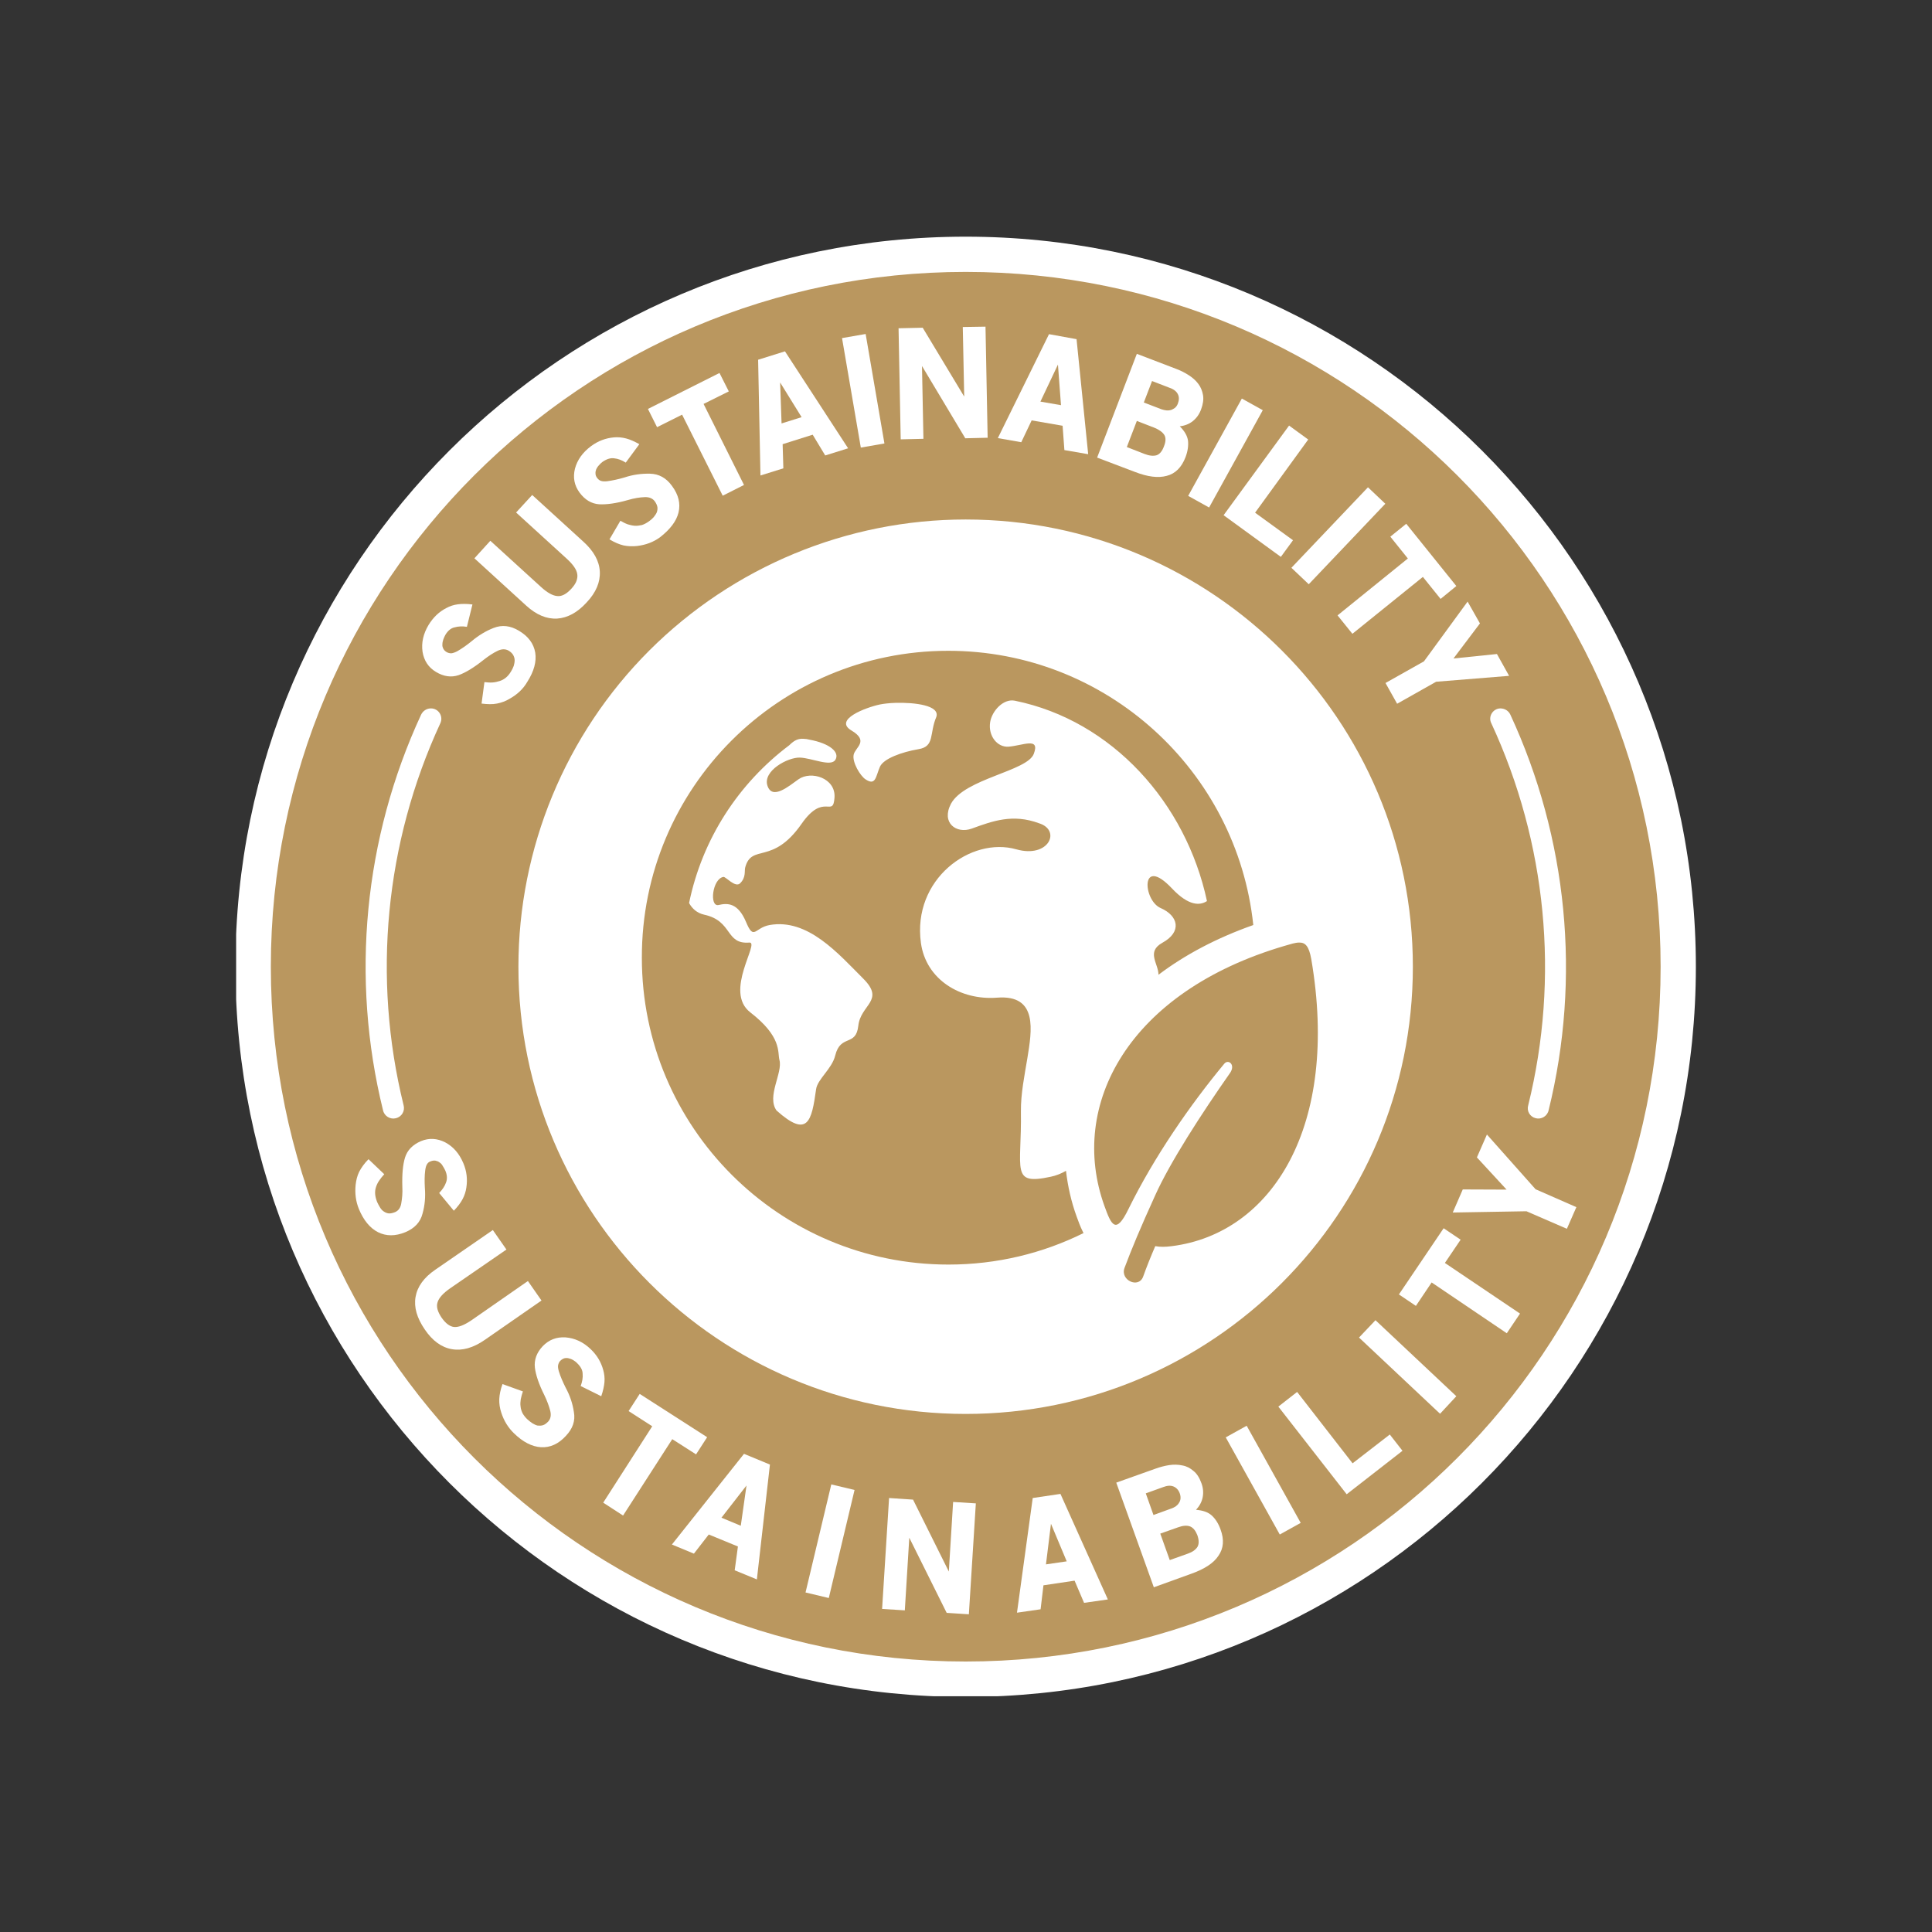<?xml version="1.0" encoding="utf-8"?>
<!-- Generator: Adobe Illustrator 23.0.1, SVG Export Plug-In . SVG Version: 6.00 Build 0)  -->
<svg version="1.1" id="Camada_1" xmlns="http://www.w3.org/2000/svg" xmlns:xlink="http://www.w3.org/1999/xlink" x="0px" y="0px"
	 viewBox="0 0 1080 1080" style="enable-background:new 0 0 1080 1080;" xml:space="preserve">
<rect x="0" y="0" width="1080" height="1080" fill="#333333" stroke="none"/>
<style type="text/css">
	.st0{clip-path:url(#SVGID_2_);}
	.st1{clip-path:url(#SVGID_4_);}
	.st2{fill:#BA975F;}
	.st3{fill-rule:evenodd;clip-rule:evenodd;fill:#FFFFFF;}
	.st4{clip-path:url(#SVGID_6_);}
	.st5{fill:#FFFFFF;}
</style>
<g>
	<g>
		<defs>
			<rect id="SVGID_1_" x="141.2" y="141.2" width="797.5" height="797.5"/>
		</defs>
		<clipPath id="SVGID_2_">
			<use xlink:href="#SVGID_1_"  style="overflow:visible;"/>
		</clipPath>
		<g class="st0">
			<g>
				<defs>
					<circle id="SVGID_3_" cx="540" cy="540" r="398.7"/>
				</defs>
				<clipPath id="SVGID_4_">
					<use xlink:href="#SVGID_3_"  style="overflow:visible;"/>
				</clipPath>
				<g class="st1">
					<path class="st2" d="M141.2,141.2h797.5v797.5H141.2V141.2z"/>
				</g>
			</g>
		</g>
	</g>
	<path class="st3" d="M240.9,396c-2.4,0-4.5,1.4-5.5,3.5c-32,69.1-39.5,147.2-21.3,221.1c0.7,3.3,4,5.3,7.2,4.5
		c3.3-0.8,5.2-4.1,4.3-7.3c-17.6-71.4-10.3-146.7,20.5-213.4C248,400.5,245.2,396,240.9,396z"/>
	<path class="st3" d="M726.2,526.9c3.5-0.1,5.5,2,6.8,9.2c16,93.5-22,153.4-77.9,160.5c-3.7,0.5-6.8,0.5-9.3,0
		c-2.5,5.8-4.8,11.5-6.8,17.1c-2.5,6.7-12.9,2-10.4-4.9c4.1-10.9,8.7-22,17.2-40.7c8.4-18.6,25.9-45.6,41.8-68.3
		c3.2-4.6-0.9-7.9-3.2-5.2c-19,22.9-39.2,52-53.6,81.3c-7.1,14.6-9.6,8.8-13.4-1.7C597,617.6,631,554.4,717.9,528.8
		C721.4,527.8,724,526.9,726.2,526.9z M449.3,413c-2.9-0.2-5.1,0.6-8.1,3.6c-28.2,21.2-48.6,52.2-56,88.2c1.7,3.1,4.4,5.6,8.4,6.5
		c16.2,3.5,11.7,16.7,25.3,15.6c6.1-0.4-14.5,27.4,0.5,39c17.7,13.7,15.2,22.1,16.3,26.6c2,7.2-7.3,20.4-1.6,28.3
		c17.4,15.5,19.6,6.2,22.1-11.9c0.8-5.7,8.9-11.4,10.7-18.9c3-12.1,11.6-4.7,12.9-16.6c1.3-11.9,15.1-14,2.8-26.3
		c-14.1-14.1-31-33.8-52.4-30c-8.4,1.5-8.7,9-13.2-1.8c-4.5-10.6-10.2-10.6-15.3-9.4c-5.3,1.2-3.5-14.7,2.7-15.7
		c1.3-0.2,6.6,6.2,9.3,3.6c3.5-3.4,2.3-7,2.9-9c3.7-13.4,15.2-0.9,31.5-24.3c12.5-17.9,17.6-2.9,18.4-14.7
		c0.7-10.9-13.1-15.1-20.1-10.2c-5.5,3.9-14.7,11.8-17.4,3.6c-2.7-8.3,11.4-15.9,18.1-15.7c6.7,0.2,17.4,5.4,19.9,1.2
		c2.5-4.2-3.1-9.1-14.4-11.2C451.4,413.2,450.3,413,449.3,413z M500.6,392.9c-3.5,0.1-6.7,0.5-8.7,0.9c-8,1.7-26,8.5-16,14.5
		c10.1,6,2.2,9.4,1.3,13.6c-0.9,4.2,3.7,11.9,6.7,13.8c5.7,3.7,5.6-1.6,8-7.1c2-4.5,12.1-8.2,21.5-9.8c9.3-1.5,6-8.7,10-18
		C525.6,394.3,511.3,392.6,500.6,392.9z M530.1,363.8c88.5,0,161.4,67.2,170.5,153.3c-20.4,7.2-38.2,16.6-53,27.8
		c0-6.3-7-12.8,2.2-17.9c11.1-6.1,8.9-15.1-1-19.4c-9.9-4.3-11.5-29.8,6.3-11c9.5,10.1,15.8,9.6,19.6,7.1
		c-11.7-54.7-52.9-100.9-107.4-112c-6.4-1.3-12.8,5.7-13.8,12c-1.2,7.7,4,14.1,10.2,13.7c8.1-0.6,17.8-5.6,14.2,4
		c-3.6,9.7-38.6,13.8-46.3,27.9c-5.6,10.7,3,17,11.6,13.9c11.8-4.3,23-8.4,37.6-3c12.6,3.9,5.5,19.7-12.6,14.6
		c-25.5-7.3-58.3,16.7-53.4,52.3c2.8,20.4,22,32.2,42.6,30.6c23-1.8,19.4,18.4,16.9,33.9c-1.6,9.6-3.7,19.9-3.6,29.6
		c0.5,33-6,41.5,16.7,36.6c2.9-0.6,5.7-1.7,8.5-3.3c1,8.6,2.9,17.2,6,25.7c1,2.7,1.9,5.3,3.4,8.3c0.1,0.3,0.3,0.5,0.4,0.8
		c-22.8,11.3-48.4,17.6-75.5,17.6c-94.7,0-171.4-76.8-171.4-171.5C358.6,440.6,435.4,363.8,530.1,363.8z M539.8,290.4
		c-66.3,0-129.9,26.4-176.8,73.2c-46.9,46.9-73.2,110.5-73.2,176.8c0,138,111.9,250,250,250c138.1,0,250-111.9,250-250
		C789.8,402.4,677.9,290.4,539.8,290.4z"/>
	<g>
		<defs>
			<rect id="SVGID_5_" x="132" y="132" width="816.2" height="816.2"/>
		</defs>
		<clipPath id="SVGID_6_">
			<use xlink:href="#SVGID_5_"  style="overflow:visible;"/>
		</clipPath>
		<g class="st4">
			<path class="st3" d="M539.8,152c214.7,0,388.5,173.7,388.5,388.4c0,214.6-173.8,388.4-388.5,388.4
				c-214.6,0-388.4-173.8-388.4-388.4C151.4,325.7,325.2,152,539.8,152z M539.8,132.3c-225.3,0-408.2,182.8-408.2,408.1
				c0,225.3,182.9,408.2,408.2,408.2c225.3,0,408.2-182.9,408.2-408.2C948,315.1,765.2,132.3,539.8,132.3z"/>
		</g>
	</g>
	<path class="st5" d="M299.2,364.8c-0.9-5.1-3.9-9.1-9.1-12.2c-4.8-2.9-9.5-3.4-14.1-1.6c-4.4,1.7-8.5,4.2-12.3,7.4
		c-2.7,2.2-5.4,4.1-8,5.6c-1.3,0.7-2.5,1.1-3.4,1.2c-0.9,0-1.7-0.2-2.5-0.6c-0.9-0.5-1.6-1.2-2-2c-0.4-0.8-0.6-1.6-0.5-2.4
		c0-0.9,0.2-1.8,0.5-2.7c0.3-0.9,0.7-1.7,1.1-2.5c1.4-2.4,3.2-3.9,5.2-4.3c2.1-0.6,4.4-0.7,6.9-0.3l3.1-12.5
		c-3.1-0.4-5.8-0.4-8.1-0.1c-2.3,0.3-4.5,1-6.5,2.1c-4.1,2.1-7.3,5.2-9.9,9.4c-3,5-4.1,10-3.4,15c0.8,5,3.3,8.8,7.5,11.3
		c4.3,2.6,8.5,3.2,12.7,1.8c3.9-1.4,8.5-4.2,13.9-8.5c2.8-2.2,5.4-3.9,7.9-5.1c2.3-1.1,4.3-1.1,6.1-0.1c1.2,0.7,2.1,1.6,2.6,2.5
		c0.5,0.9,0.8,1.9,0.8,2.9c0,1-0.2,2-0.5,3.1c-0.4,1.1-0.9,2.1-1.5,3.1c-0.9,1.5-1.8,2.6-2.9,3.5c-1.1,0.9-2.2,1.5-3.5,1.9
		c-1.2,0.4-2.6,0.7-3.9,0.8c-1.5,0.1-3,0-4.6-0.2l-1.6,12c3.3,0.4,6.1,0.5,8.6,0c2.5-0.5,4.8-1.3,7.1-2.7c4.3-2.4,7.6-5.5,9.9-9.5
		C298.5,375.3,300,369.8,299.2,364.8z"/>
	<path class="st5" d="M335.3,319.5c-0.3-5.9-3.4-11.5-9.3-16.8l-28.5-26l-9,9.8l28.4,25.9c3.5,3.2,5.5,6.1,5.8,8.6
		c0.2,1.2,0,2.5-0.5,3.9c-0.5,1.3-1.5,2.8-2.9,4.3c-2.7,2.9-5.3,4.3-7.8,4c-2.5-0.2-5.5-1.8-9.1-5.1l-28.3-25.8l-8.9,9.8l28.9,26.4
		c5.7,5.2,11.4,7.6,17.3,7.3c5.9-0.4,11.4-3.4,16.5-9C333.2,331.2,335.6,325.4,335.3,319.5z"/>
	<path class="st5" d="M379.3,286.5c1.2-5,0-9.9-3.6-14.8c-3.3-4.6-7.4-6.8-12.4-6.9c-4.7-0.1-9.4,0.5-14.2,2.1
		c-3.4,1-6.6,1.7-9.6,2.1c-1.5,0.2-2.7,0.1-3.6-0.2c-0.9-0.3-1.5-0.9-2-1.5c-0.7-0.9-1-1.7-1-2.5c-0.1-0.9,0.1-1.7,0.4-2.5
		c0.4-0.8,0.9-1.6,1.5-2.2c0.6-0.7,1.3-1.4,2-1.9c2.3-1.6,4.5-2.3,6.5-2c2.1,0.2,4.3,1,6.5,2.4l7.6-10.3c-2.7-1.5-5.1-2.6-7.4-3.2
		c-2.3-0.6-4.6-0.8-6.8-0.6c-4.6,0.4-8.9,2-12.8,4.9c-4.7,3.5-7.7,7.7-9,12.6c-1.2,4.9-0.4,9.3,2.6,13.4c3,4,6.6,6.2,11,6.5
		c4.1,0.2,9.5-0.5,16.1-2.4c3.4-1,6.5-1.5,9.3-1.6c2.5-0.1,4.4,0.7,5.6,2.3c0.8,1.1,1.3,2.2,1.5,3.3c0.1,1,0,2-0.4,3
		c-0.4,0.9-1,1.7-1.7,2.6c-0.8,0.9-1.6,1.6-2.6,2.3c-1.4,1-2.7,1.7-4,2.1c-1.4,0.3-2.7,0.5-4,0.4c-1.3-0.1-2.6-0.4-3.9-0.8
		c-1.4-0.5-2.7-1.2-4.1-2l-6.1,10.4c2.8,1.7,5.4,2.8,7.9,3.4c2.5,0.5,5,0.6,7.6,0.3c4.9-0.6,9.1-2.2,12.8-4.9
		C374.6,295.9,378.1,291.4,379.3,286.5z"/>
	<path class="st5" d="M393.3,225.8l14.1-7l-5.2-10.3l-40,20.1l5.1,10.2l14-7l22.7,45.3l11.9-6L393.3,225.8z"/>
	<path class="st5" d="M436.1,213.8l12,19.4l-11.2,3.5L436.1,213.8z M461.3,254.6l12.8-4l-35.3-54.2l-15,4.7l1.3,64.7l12.8-4
		l-0.4-13.5l16.8-5.3L461.3,254.6z"/>
	<path class="st5" d="M481.2,250.2l13.2-2.3l-10.5-61.2l-13.2,2.3L481.2,250.2z"/>
	<path class="st5" d="M539.6,245l12.5-0.3l-1.2-62.1l-12.7,0.2l0.8,38.9l-23.2-38.5l-13.5,0.3l1.2,62.1l12.7-0.3l-0.8-40.7
		L539.6,245z"/>
	<path class="st5" d="M591.4,203.8l1.7,22.7l-11.5-2L591.4,203.8z M595,251.6l13.3,2.3l-6.5-64.3l-15.4-2.8l-28.6,58.1l13.1,2.3
		l5.8-12.2l17.3,3L595,251.6z"/>
	<path class="st5" d="M650.9,243.2c0.9,1.6,0.8,3.7-0.2,6.2c-1,2.8-2.4,4.5-4.2,5.1c-1.8,0.5-4,0.3-6.6-0.7l-10-3.9l5.6-14.6
		l9.8,3.8C648,240.2,649.9,241.6,650.9,243.2z M658.4,220.3c0.8,1.5,0.8,3.3,0,5.4c-0.4,1-0.9,1.7-1.6,2.3c-0.7,0.5-1.4,0.9-2.2,1.2
		c-0.8,0.2-1.6,0.3-2.6,0.2c-0.9-0.1-1.8-0.3-2.7-0.6l-9.9-3.8l4.6-12l9.6,3.7C656,217.5,657.6,218.7,658.4,220.3z M652.2,266
		c4.8-1.2,8.3-4.7,10.5-10.4c1.3-3.4,1.7-6.5,1.4-9.3c-0.4-2.7-1.9-5.3-4.6-8c2.8-0.3,5.3-1.3,7.3-2.9c2.1-1.7,3.6-3.8,4.6-6.5
		c1.1-3,1.5-5.6,1.1-8c-0.4-2.4-1.3-4.6-2.7-6.4c-1.4-1.9-3.3-3.5-5.5-4.9c-2.2-1.4-4.6-2.6-7.1-3.5l-21.7-8.3l-22.2,58l21.1,8
		C641.6,266.6,647.5,267.3,652.2,266z"/>
	<path class="st5" d="M664.2,277.2l30-54.4l11.7,6.5l-30,54.4L664.2,277.2z"/>
	<path class="st5" d="M684,288l32,23.3l6.8-9.3l-21.2-15.4l29.7-40.9l-10.7-7.8L684,288z"/>
	<path class="st5" d="M721.9,317.4l42.8-45l9.7,9.2l-42.8,45L721.9,317.4z"/>
	<path class="st5" d="M795.4,322.5l9.9,12.3l8.8-7.2l-28-34.8l-8.9,7.2l9.8,12.2L747.7,344l8.3,10.3L795.4,322.5z"/>
	<path class="st5" d="M802.8,381.1l40.8-3.3l-6.8-12.2l-24.3,2.5l14.8-19.6l-6.9-12.2L796,369.7l-21.5,12.1l6.5,11.6L802.8,381.1z"
		/>
	<path class="st5" d="M211.3,688.8c4.6,2.3,9.7,2.3,15.3,0c5.2-2.2,8.4-5.6,9.6-10.4c1.3-4.6,1.7-9.3,1.3-14.4
		c-0.2-3.5-0.2-6.8,0.2-9.8c0.2-1.5,0.5-2.6,1-3.4c0.5-0.8,1.1-1.3,2-1.6c1-0.4,1.8-0.5,2.7-0.4c0.9,0.2,1.7,0.5,2.3,1
		c0.8,0.5,1.4,1.2,1.8,2c0.5,0.8,1,1.6,1.4,2.5c1.1,2.5,1.2,4.8,0.4,6.8c-0.7,2-2,3.9-3.8,5.8l8.2,9.9c2.1-2.2,3.8-4.4,4.9-6.5
		c1.1-2.1,1.8-4.3,2.1-6.5c0.7-4.6,0.2-9.1-1.7-13.6c-2.3-5.4-5.6-9.2-10.1-11.6c-4.5-2.3-9-2.6-13.6-0.7c-4.6,2-7.6,5-8.9,9.2
		c-1.2,3.9-1.7,9.3-1.5,16.2c0.2,3.5-0.1,6.6-0.6,9.4c-0.4,2.5-1.6,4.1-3.5,4.9c-1.3,0.5-2.5,0.8-3.5,0.7c-1-0.1-1.9-0.5-2.8-1.1
		c-0.8-0.5-1.5-1.3-2.1-2.3c-0.6-0.9-1.1-2-1.6-3c-0.6-1.6-1-3-1.1-4.5c-0.1-1.4,0.1-2.7,0.5-3.9c0.4-1.2,1-2.5,1.8-3.6
		c0.8-1.2,1.7-2.3,2.8-3.5l-8.8-8.4c-2.3,2.3-4,4.7-5.2,7c-1.1,2.2-1.7,4.7-2,7.3c-0.5,4.8,0.1,9.3,1.8,13.5
		C203.2,682.1,206.8,686.5,211.3,688.8z"/>
	<path class="st5" d="M252.6,754.2c5.8,1,11.9-0.7,18.4-5.2l31.7-22l-7.6-10.9L263.6,738c-4,2.7-7.2,4-9.7,3.8
		c-1.2-0.1-2.4-0.6-3.6-1.5c-1.1-0.8-2.3-2.1-3.5-3.8c-2.2-3.3-3-6.1-2.2-8.5c0.7-2.4,3-5,7-7.8l31.5-21.7l-7.6-10.9l-32.2,22.2
		c-6.3,4.3-10,9.4-11,15.2c-1,5.8,0.8,11.8,5.1,18.1C241.7,749.5,246.8,753.2,252.6,754.2z"/>
	<path class="st5" d="M302.4,809c5.1,0.3,9.8-1.8,13.9-6.3c3.9-4.1,5.4-8.5,4.5-13.4c-0.7-4.7-2.2-9.2-4.6-13.6
		c-1.6-3.2-2.9-6.2-3.8-9.1c-0.4-1.4-0.6-2.6-0.4-3.5c0.2-0.9,0.5-1.6,1.1-2.3c0.8-0.8,1.5-1.2,2.3-1.5c0.9-0.2,1.7-0.2,2.5,0
		c0.9,0.2,1.7,0.5,2.5,1c0.8,0.5,1.6,1,2.2,1.7c2,1.9,3.1,3.9,3.1,6c0.2,2.1-0.2,4.4-1.1,6.8l11.5,5.7c1-2.9,1.6-5.6,1.8-7.9
		c0.2-2.4-0.1-4.7-0.7-6.8c-1.2-4.4-3.5-8.3-7.1-11.7c-4.2-4-8.9-6.1-14-6.5c-5-0.3-9.2,1.3-12.7,4.9c-3.4,3.6-4.9,7.7-4.4,12
		c0.5,4.1,2.2,9.2,5.3,15.4c1.5,3.1,2.6,6.1,3.3,8.8c0.6,2.5,0.2,4.5-1.2,6c-1,1-1.9,1.7-2.9,2c-1,0.3-2,0.3-3,0.2
		c-0.9-0.2-1.9-0.7-2.9-1.3c-0.9-0.6-1.8-1.3-2.7-2.1c-1.2-1.1-2.1-2.3-2.8-3.5c-0.6-1.3-1-2.5-1.1-3.8c-0.2-1.3-0.1-2.7,0.1-4
		c0.3-1.5,0.7-2.9,1.2-4.4l-11.4-4.1c-1.1,3-1.7,5.9-1.8,8.4c-0.1,2.5,0.3,5.1,1.1,7.5c1.5,4.7,3.9,8.5,7.1,11.6
		C292.3,806.1,297.4,808.7,302.4,809z"/>
	<path class="st5" d="M375.8,804.5l13.3,8.5l6.2-9.6l-37.7-24.2l-6.2,9.6l13.2,8.5L337.2,840l11.1,7.2L375.8,804.5z"/>
	<path class="st5" d="M417.3,830.4l-3.2,22.5l-10.8-4.5L417.3,830.4z M410.7,877.8l12.4,5.1l7.3-64.2l-14.5-6l-40.3,50.7l12.3,5.1
		l8.3-10.7l16.3,6.7L410.7,877.8z"/>
	<path class="st5" d="M450.3,890.2l14.4-60.4l13,3.1l-14.4,60.4L450.3,890.2z"/>
	<path class="st5" d="M529.2,901.6l12.4,0.8l3.9-62l-12.7-0.8l-2.4,38.9l-20-40.2l-13.4-0.9l-3.9,62l12.7,0.8l2.5-40.6L529.2,901.6z
		"/>
	<path class="st5" d="M587.5,851.8l8.8,21l-11.6,1.7L587.5,851.8z M606,896l13.3-1.9l-26.5-59l-15.5,2.3l-8.8,64.1l13.2-1.9
		l1.6-13.4l17.4-2.6L606,896z"/>
	<path class="st5" d="M665.3,853.3c1.7,0.7,3,2.3,4,4.8c1,2.8,1,5,0.1,6.6c-1,1.6-2.8,2.9-5.4,3.8l-10.1,3.6l-5.3-14.8l9.9-3.5
		C661.2,852.8,663.5,852.6,665.3,853.3z M656.1,831c1.6,0.7,2.8,2,3.5,4.1c0.3,1,0.4,1.9,0.3,2.8c-0.1,0.8-0.4,1.6-0.9,2.3
		c-0.4,0.7-1,1.3-1.8,1.9c-0.8,0.5-1.6,0.9-2.5,1.2l-9.9,3.6l-4.3-12.1l9.7-3.5C652.5,830.4,654.5,830.3,656.1,831z M681.1,869.7
		c2.9-4.1,3.3-9,1.2-14.7c-1.2-3.4-2.9-6-5-7.9c-2-1.8-4.9-2.8-8.7-3.1c1.9-2.1,3.2-4.4,3.7-7c0.5-2.6,0.3-5.2-0.7-7.9
		c-1.1-3-2.5-5.3-4.4-6.8c-1.8-1.6-3.9-2.7-6.2-3.1c-2.3-0.5-4.8-0.6-7.4-0.2c-2.6,0.4-5.2,1.1-7.7,2l-21.9,7.8l21,58.5l21.3-7.7
		C673.5,877,678.5,873.7,681.1,869.7z"/>
	<path class="st5" d="M685.2,803.5l11.7-6.5l30.2,54.3l-11.7,6.5L685.2,803.5z"/>
	<path class="st5" d="M752.8,835.3l31.2-24.3l-7.1-9.1L756.1,818l-31-39.9l-10.5,8.2L752.8,835.3z"/>
	<path class="st5" d="M805,790.3l9.1-9.8L768.9,738l-9.2,9.7L805,790.3z"/>
	<path class="st5" d="M807.7,706l8.8-13l-9.5-6.4L782,723.6l9.5,6.4l8.8-13.1l42,28.4l7.4-11L807.7,706z"/>
	<path class="st5" d="M858.4,664.8l-27.2-30.6l-5.6,12.8l16.6,18l-24.5-0.1l-5.6,12.9l41.2-0.7l22.6,9.8l5.3-12.1L858.4,664.8z"/>
	<path class="st3" d="M838.7,396c2.4,0,4.6,1.3,5.6,3.5c32,69.1,39.6,147.2,21.4,221.1c-0.7,3.3-4,5.3-7.2,4.5
		c-3.3-0.8-5.2-4.1-4.2-7.3c17.6-71.4,10.3-146.7-20.6-213.4C831.7,400.6,834.5,396.1,838.7,396z"/>
</g>
</svg>
